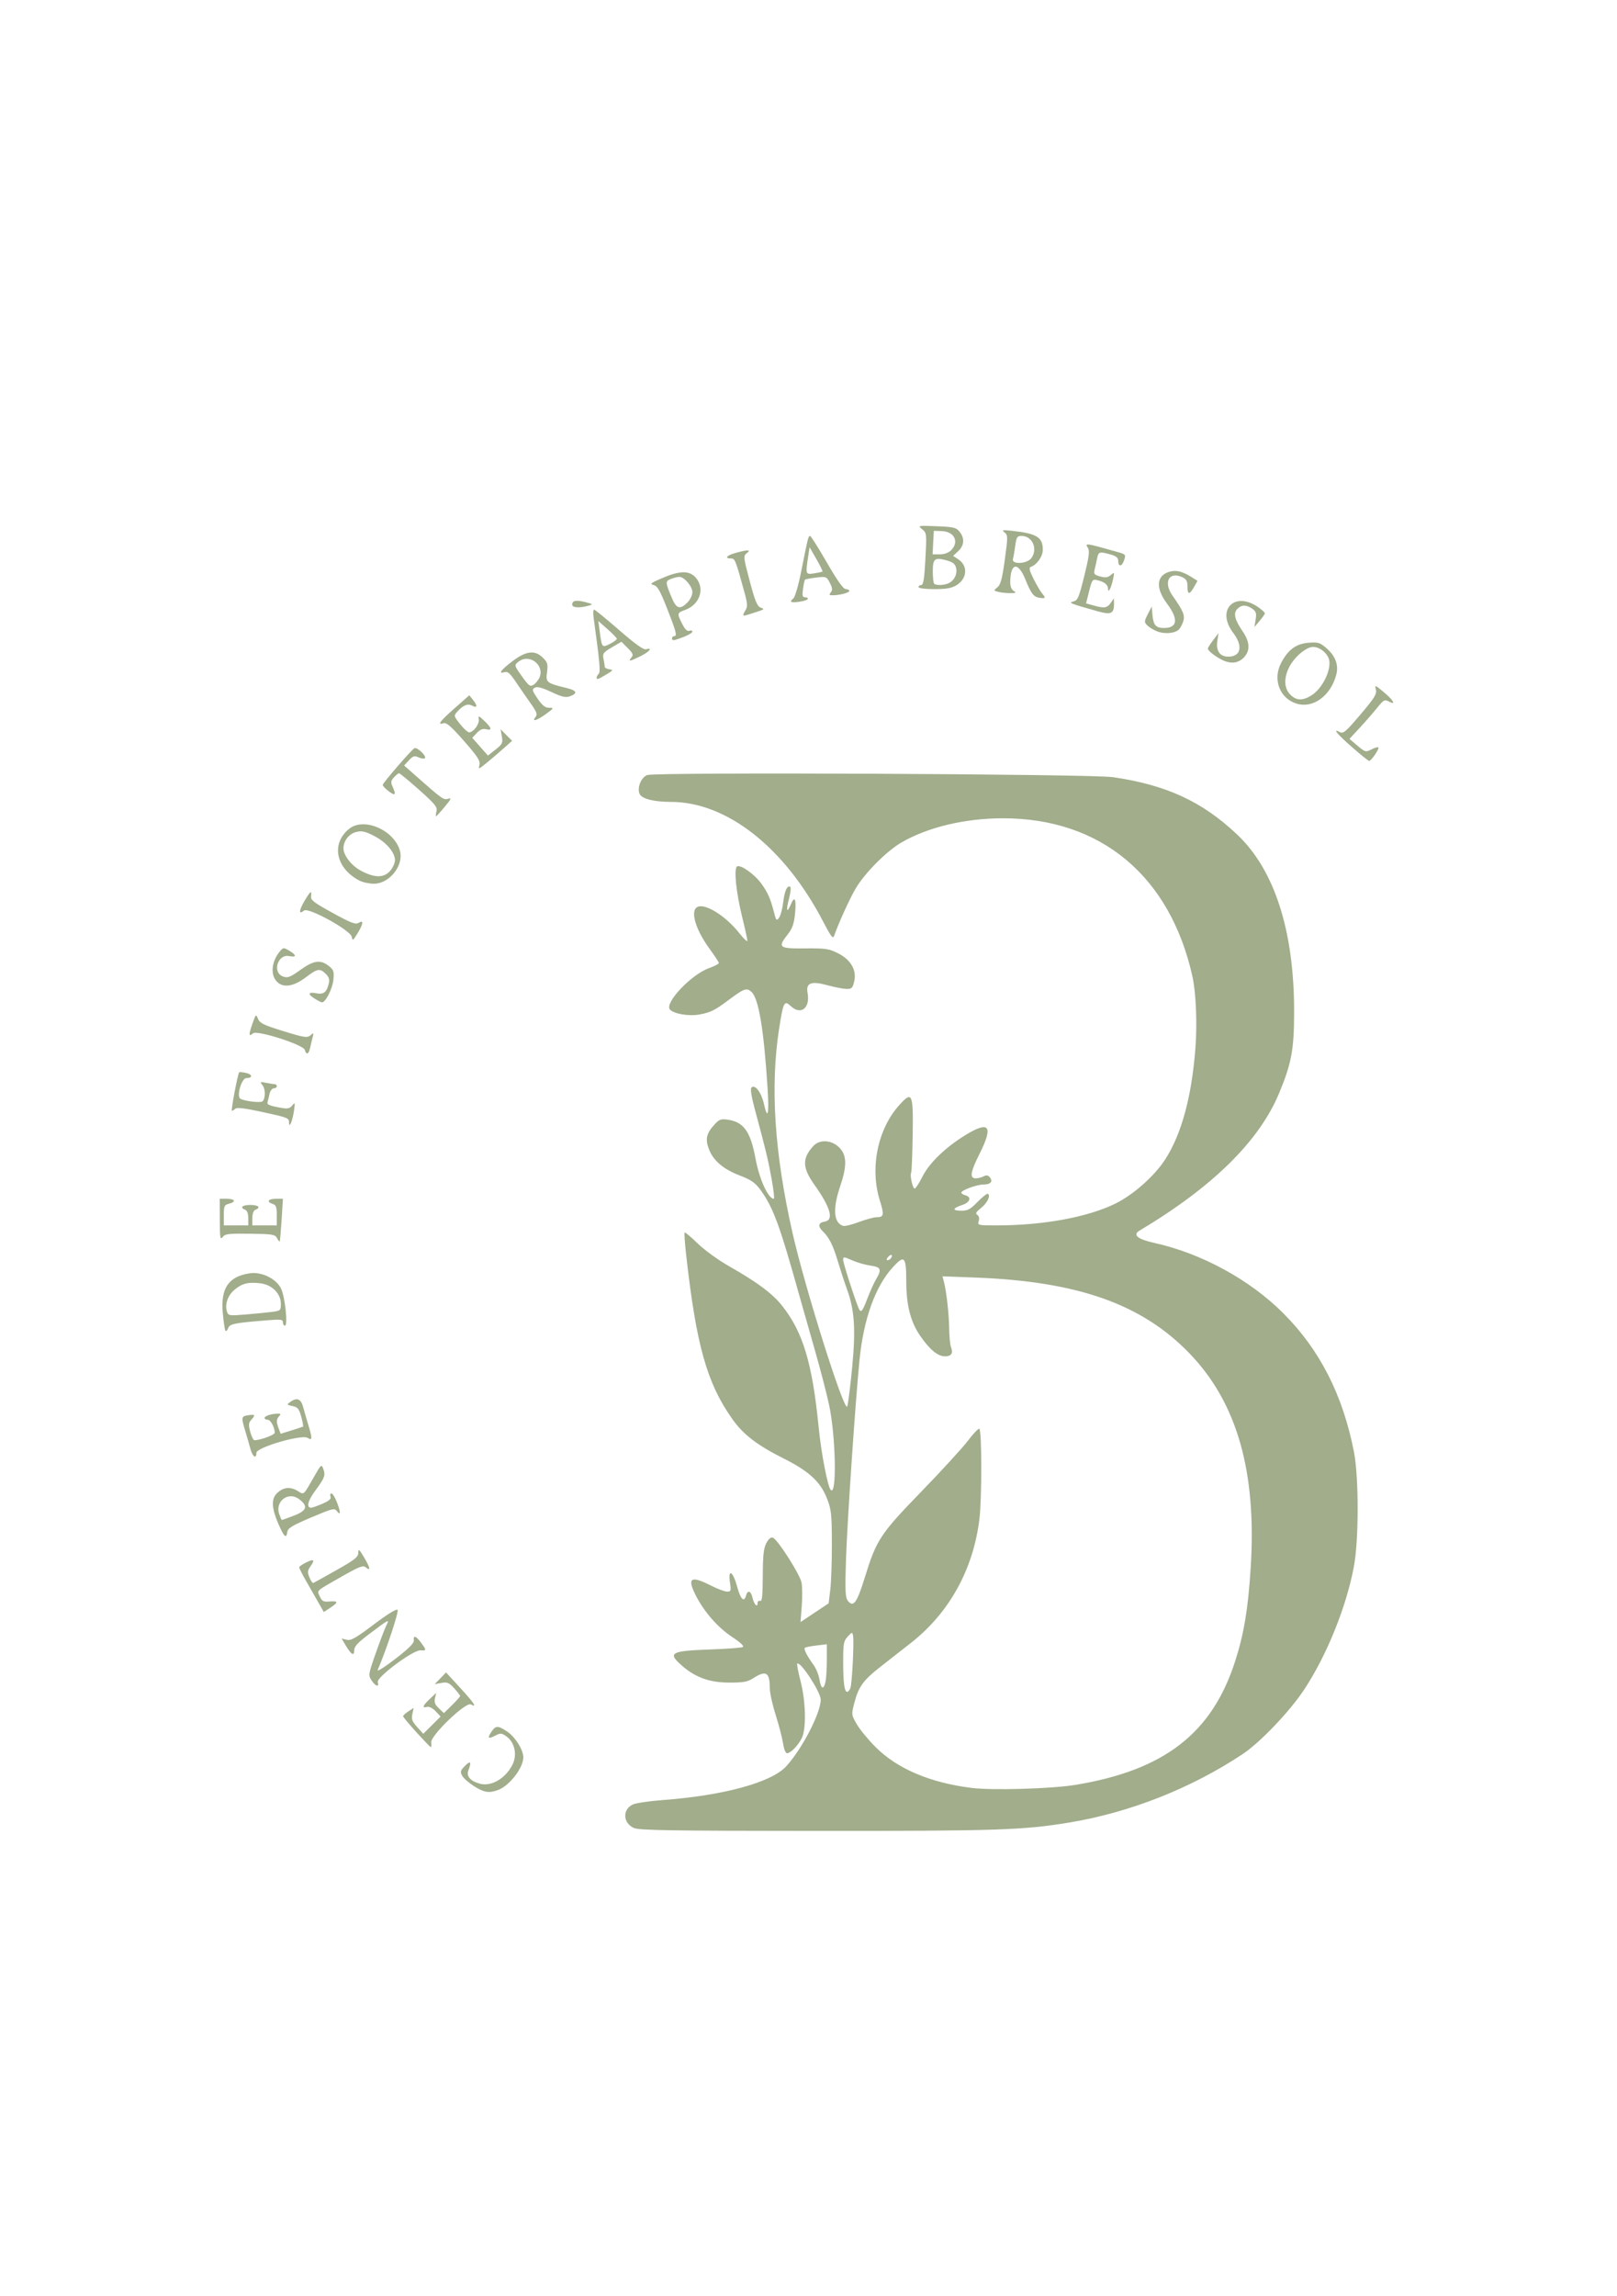 <svg xmlns="http://www.w3.org/2000/svg" xmlns:xlink="http://www.w3.org/1999/xlink" width="112" height="159" xml:space="preserve"><g transform="translate(-561 -138)"><path d="M43.906 126.076C43.144 125.745 43.101 124.795 43.833 124.456 44.045 124.357 44.98 124.22 45.912 124.151 50.13 123.837 53.444 122.933 54.463 121.818 55.569 120.606 56.85 118.137 56.847 117.223 56.845 116.702 55.424 114.538 55.219 114.743 55.183 114.779 55.285 115.311 55.444 115.925 55.817 117.36 55.857 119.259 55.527 119.896 55.258 120.417 54.756 120.922 54.509 120.922 54.415 120.922 54.296 120.623 54.24 120.252 54.186 119.884 53.956 119.004 53.731 118.297 53.505 117.591 53.32 116.755 53.32 116.439 53.32 115.342 53.06 115.18 52.191 115.736 51.778 116.001 51.503 116.052 50.498 116.049 49.138 116.045 48.155 115.69 47.211 114.861 46.219 113.99 46.457 113.861 49.228 113.763 50.353 113.724 51.353 113.649 51.45 113.597 51.561 113.538 51.284 113.278 50.7 112.894 49.693 112.232 48.723 111.114 48.153 109.958 47.59 108.818 47.865 108.663 49.228 109.351 49.689 109.584 50.199 109.775 50.361 109.775 50.632 109.775 50.648 109.721 50.558 109.122 50.414 108.158 50.773 108.375 51.053 109.419 51.284 110.285 51.538 110.551 51.666 110.063 51.776 109.641 52.014 109.711 52.12 110.196 52.221 110.652 52.474 110.915 52.474 110.564 52.474 110.445 52.553 110.378 52.65 110.416 52.785 110.467 52.828 110.063 52.833 108.682 52.839 107.265 52.892 106.785 53.081 106.428 53.241 106.127 53.394 106.002 53.534 106.056 53.873 106.186 55.414 108.594 55.52 109.159 55.573 109.442 55.578 110.169 55.532 110.774L55.447 111.876 56.42 111.23 57.394 110.584 57.509 109.65C57.572 109.137 57.622 107.7 57.619 106.459 57.614 104.431 57.58 104.115 57.282 103.354 56.829 102.196 56.039 101.47 54.27 100.587 52.436 99.672 51.479 98.938 50.715 97.86 48.959 95.382 48.226 92.779 47.523 86.52 47.434 85.721 47.388 85.039 47.421 85.006 47.455 84.972 47.859 85.311 48.32 85.758 48.788 86.213 49.748 86.906 50.498 87.33 52.449 88.434 53.495 89.209 54.167 90.051 55.619 91.871 56.267 94.021 56.709 98.486 56.884 100.249 57.333 102.555 57.544 102.766 57.97 103.192 57.891 99.099 57.431 96.918 57.273 96.172 56.827 94.458 56.438 93.108 56.049 91.758 55.562 90.051 55.355 89.314 53.992 84.448 53.544 83.245 52.644 82.028 52.302 81.564 52.008 81.366 51.212 81.062 50.138 80.652 49.445 80.076 49.137 79.339 48.842 78.632 48.905 78.222 49.397 77.662 49.8 77.203 49.904 77.156 50.378 77.219 51.507 77.371 51.986 78.034 52.335 79.93 52.591 81.323 53.215 82.681 53.599 82.681 53.651 82.681 53.581 82.062 53.444 81.305 53.202 79.973 53.041 79.307 52.275 76.477 52.043 75.623 51.962 75.093 52.049 75.006 52.292 74.763 52.736 75.344 52.914 76.14 53.172 77.293 53.28 76.869 53.17 75.132 52.909 70.984 52.545 68.822 52.035 68.396 51.695 68.112 51.548 68.167 50.427 68.999 49.505 69.684 49.219 69.824 48.451 69.968 47.717 70.105 46.65 69.923 46.397 69.618 46.022 69.166 47.887 67.205 49.101 66.774 49.481 66.639 49.792 66.48 49.792 66.421 49.792 66.362 49.511 65.93 49.166 65.463 48.023 63.909 47.722 62.502 48.534 62.502 49.197 62.502 50.401 63.339 51.209 64.361 51.517 64.75 51.767 64.983 51.766 64.879 51.765 64.775 51.608 64.063 51.418 63.296 50.988 61.569 50.816 59.903 51.053 59.757 51.293 59.608 52.266 60.296 52.737 60.947 53.184 61.563 53.37 61.984 53.61 62.922 53.757 63.498 53.788 63.531 53.961 63.294 54.065 63.152 54.194 62.677 54.247 62.24 54.343 61.439 54.526 61.035 54.734 61.164 54.796 61.202 54.76 61.563 54.653 61.967 54.428 62.818 54.498 63.036 54.78 62.365 55.049 61.725 55.171 62.025 55.063 63.059 54.994 63.714 54.873 64.052 54.569 64.434 53.843 65.348 53.941 65.429 55.754 65.411 57.183 65.397 57.412 65.43 58.047 65.748 58.941 66.195 59.355 66.923 59.161 67.707 59.05 68.157 58.985 68.216 58.612 68.204 58.379 68.196 57.793 68.082 57.311 67.95 56.188 67.642 55.806 67.788 55.935 68.474 56.133 69.528 55.471 70.045 54.768 69.385 54.321 68.966 54.251 69.102 53.964 70.948 53.341 74.946 53.641 79.521 54.887 85.01 55.761 88.859 58.499 97.504 58.685 97.001 58.743 96.844 58.895 95.637 59.023 94.32 59.281 91.666 59.192 90.351 58.656 88.89 58.499 88.463 58.22 87.612 58.035 86.998 57.688 85.85 57.429 85.342 56.961 84.891 56.636 84.578 56.692 84.32 57.099 84.26 57.779 84.16 57.547 83.306 56.408 81.71 55.57 80.536 55.55 79.899 56.326 79.048 56.763 78.567 57.597 78.611 58.129 79.143 58.659 79.673 58.676 80.403 58.188 81.835 57.665 83.373 57.741 84.346 58.4 84.549 58.517 84.584 59.01 84.465 59.497 84.282 59.984 84.1 60.536 83.951 60.723 83.951 61.223 83.951 61.253 83.793 60.942 82.8 60.236 80.548 60.791 77.86 62.304 76.2 63.19 75.228 63.261 75.395 63.215 78.337 63.194 79.674 63.147 80.816 63.11 80.875 63.007 81.041 63.213 81.976 63.353 81.976 63.421 81.976 63.666 81.6 63.898 81.141 64.373 80.2 65.503 79.117 66.894 78.272 68.528 77.278 68.813 77.66 67.855 79.56 67.212 80.834 67.143 81.27 67.582 81.27 67.742 81.27 67.989 81.208 68.131 81.132 68.318 81.032 68.436 81.05 68.558 81.197 68.795 81.483 68.614 81.694 68.131 81.694 67.669 81.694 66.585 82.088 66.585 82.257 66.585 82.317 66.712 82.399 66.867 82.44 67.314 82.557 67.197 82.926 66.657 83.104 65.966 83.332 65.93 83.493 66.566 83.502 67.025 83.509 67.202 83.415 67.716 82.89 68.051 82.549 68.372 82.299 68.429 82.335 68.632 82.46 68.379 82.975 67.943 83.321 67.602 83.591 67.545 83.699 67.693 83.793 67.813 83.87 67.849 84.028 67.79 84.216 67.697 84.507 67.733 84.516 69.02 84.516 72.245 84.516 75.323 83.955 77.249 83.015 78.496 82.407 79.968 81.108 80.711 79.958 81.837 78.219 82.539 75.645 82.798 72.31 82.931 70.604 82.842 68.462 82.592 67.341 81.044 60.417 76.252 56.435 69.469 56.435 66.836 56.435 64.249 57.051 62.425 58.112 61.4 58.708 59.908 60.202 59.271 61.272 58.861 61.958 58.067 63.695 57.773 64.549 57.694 64.775 57.546 64.582 57.014 63.561 54.35 58.451 50.339 55.308 46.477 55.305 45.3 55.304 44.479 55.102 44.311 54.77 44.105 54.363 44.395 53.619 44.824 53.455 45.382 53.242 75.58 53.377 77.097 53.6 80.801 54.142 83.269 55.279 85.691 57.557 88.288 59.999 89.651 64.241 89.636 69.84 89.629 72.4 89.456 73.332 88.603 75.38 87.222 78.699 83.997 81.862 78.922 84.878 78.431 85.169 78.796 85.47 79.946 85.723 83.216 86.441 86.568 88.26 88.889 90.577 91.411 93.094 92.999 96.191 93.775 100.109 94.124 101.874 94.124 106.201 93.773 108.057 93.245 110.851 91.893 114.179 90.329 116.536 89.325 118.049 87.282 120.181 86.065 120.985 82.501 123.342 78.25 125.013 74.064 125.701 70.877 126.225 69.054 126.285 56.523 126.279 46.425 126.274 44.283 126.24 43.906 126.076ZM74.487 123.105C80.642 122.097 83.948 119.548 85.553 114.572 86.164 112.678 86.449 110.969 86.63 108.1 87.046 101.506 85.686 96.758 82.406 93.36 79.118 89.954 74.685 88.385 67.59 88.114L65.28 88.026 65.383 88.423C65.559 89.104 65.728 90.612 65.743 91.642 65.751 92.185 65.808 92.757 65.869 92.912 66.036 93.333 65.896 93.547 65.451 93.547 64.953 93.547 64.373 93.065 63.717 92.105 63.067 91.154 62.775 90.011 62.773 88.402 62.769 86.653 62.651 86.523 61.851 87.39 60.625 88.719 59.81 90.978 59.529 93.829 59.241 96.748 58.683 104.955 58.598 107.517 58.526 109.685 58.547 110.173 58.718 110.397 59.101 110.899 59.353 110.563 59.89 108.829 60.706 106.194 60.963 105.805 63.831 102.86 65.229 101.424 66.677 99.85 67.047 99.362 67.418 98.874 67.772 98.505 67.833 98.543 68.008 98.651 68.012 103.354 67.839 104.765 67.414 108.232 65.767 111.209 63.123 113.289 62.571 113.723 61.627 114.46 61.026 114.925 59.792 115.882 59.467 116.325 59.171 117.464 58.967 118.248 58.969 118.27 59.344 118.921 59.554 119.284 60.142 119.997 60.653 120.503 62.155 121.995 64.421 122.955 67.29 123.314 68.727 123.494 72.843 123.375 74.487 123.105ZM58.898 116.442C59.016 116.164 59.167 113.233 59.086 112.81 59.036 112.551 59.015 112.554 58.717 112.875 58.432 113.18 58.4 113.357 58.402 114.634 58.404 116.08 58.487 116.689 58.684 116.689 58.744 116.689 58.84 116.578 58.898 116.442ZM57.183 115.966C57.232 115.723 57.271 115.048 57.271 114.465L57.271 113.404 56.547 113.49C56.148 113.537 55.788 113.609 55.748 113.65 55.657 113.741 55.893 114.205 56.338 114.812 56.52 115.06 56.709 115.52 56.76 115.835 56.869 116.517 57.061 116.577 57.183 115.966ZM60.077 89.561C60.262 89.075 60.531 88.481 60.676 88.239 61.09 87.549 61.024 87.388 60.292 87.288 59.936 87.239 59.365 87.075 59.022 86.924 58.441 86.666 58.4 86.665 58.4 86.895 58.4 87.105 59.146 89.431 59.458 90.195 59.622 90.596 59.724 90.492 60.077 89.561ZM61.722 86.764C61.874 86.518 61.701 86.466 61.507 86.7 61.396 86.834 61.385 86.915 61.479 86.915 61.562 86.915 61.671 86.847 61.722 86.764ZM32.826 123.19C32.467 122.962 32.099 122.637 32.008 122.466 31.866 122.201 31.894 122.106 32.21 121.79 32.593 121.407 32.669 121.508 32.444 122.099 32.289 122.508 32.568 122.836 33.228 123.021 34.01 123.24 34.989 122.684 35.482 121.741 35.855 121.027 35.653 120.133 35.024 119.722 34.726 119.526 34.651 119.526 34.27 119.723 33.799 119.967 33.738 119.871 34.066 119.402 34.347 119.001 34.509 119.007 35.154 119.446 35.7 119.817 36.246 120.695 36.246 121.205 36.246 121.928 35.298 123.155 34.508 123.453 33.882 123.69 33.527 123.634 32.826 123.19ZM28.849 119.482C28.338 118.922 27.92 118.421 27.92 118.369 27.92 118.317 28.085 118.166 28.287 118.034L28.654 117.793 28.561 118.217C28.484 118.564 28.545 118.727 28.892 119.111L29.317 119.582 29.917 118.987 30.518 118.391 30.174 118.026C29.97 117.809 29.73 117.687 29.581 117.726 29.212 117.823 29.276 117.641 29.774 117.174L30.216 116.76 30.129 117.126C30.063 117.404 30.127 117.572 30.395 117.823L30.747 118.153 31.309 117.604C31.618 117.302 31.871 117.019 31.871 116.974 31.871 116.93 31.685 116.689 31.457 116.44 31.102 116.051 30.978 115.999 30.575 116.073L30.107 116.159 30.501 115.754 30.895 115.349 31.871 116.407C32.849 117.468 33.071 117.809 32.615 117.554 32.265 117.359 29.805 119.71 29.866 120.182 29.888 120.356 29.877 120.499 29.842 120.499 29.806 120.499 29.36 120.041 28.849 119.482ZM25.736 115.898C25.502 115.541 25.511 115.483 26.024 114.028 26.314 113.202 26.643 112.345 26.754 112.123 26.997 111.637 26.98 111.645 25.557 112.711 24.764 113.305 24.534 113.557 24.534 113.831 24.534 114.255 24.316 114.12 23.922 113.449L23.664 113.009 24.016 113.098C24.305 113.17 24.641 112.98 25.887 112.042 26.818 111.342 27.457 110.949 27.537 111.029 27.643 111.135 26.773 113.758 26.159 115.182 26.098 115.323 26.644 114.981 27.372 114.423 28.303 113.709 28.686 113.329 28.663 113.143 28.614 112.759 28.811 112.819 29.164 113.297 29.551 113.821 29.549 113.855 29.132 113.823 28.628 113.784 26.061 115.684 26.167 116.018 26.286 116.392 26.009 116.315 25.736 115.898ZM22.045 110.514C21.835 110.146 21.452 109.477 21.193 109.026 20.935 108.576 20.724 108.159 20.724 108.1 20.724 108.041 20.946 107.887 21.217 107.757 21.761 107.498 21.827 107.571 21.486 108.058 21.297 108.328 21.289 108.448 21.435 108.8 21.53 109.032 21.651 109.203 21.701 109.18 21.752 109.158 22.473 108.759 23.303 108.293 24.585 107.573 24.812 107.393 24.816 107.094 24.82 106.794 24.883 106.846 25.234 107.442 25.657 108.162 25.688 108.396 25.32 108.09 25.149 107.948 24.861 108.059 23.729 108.701 21.811 109.789 21.95 109.665 22.154 110.113 22.299 110.433 22.406 110.491 22.789 110.458 23.431 110.402 23.46 110.504 22.905 110.868L22.427 111.182ZM19.273 105.083C18.816 104.033 18.783 103.39 19.168 103.005 19.592 102.58 20.078 102.514 20.583 102.812 21.088 103.109 20.971 103.211 21.811 101.751 22.246 100.995 22.267 100.978 22.392 101.313 22.557 101.758 22.495 101.923 21.82 102.834 21.315 103.516 21.206 103.989 21.554 103.989 21.628 103.989 21.978 103.865 22.332 103.713 22.8 103.512 22.954 103.377 22.893 103.219 22.848 103.099 22.873 103.001 22.951 103.001 23.028 103.001 23.194 103.257 23.319 103.569 23.595 104.259 23.608 104.577 23.347 104.233 23.168 103.998 23.059 104.023 21.552 104.659 20.254 105.207 19.939 105.396 19.902 105.65 19.83 106.155 19.683 106.022 19.273 105.083ZM20.365 104.531C21.268 104.186 21.359 103.875 20.703 103.387 19.967 102.84 19.034 103.554 19.34 104.43 19.418 104.653 19.501 104.836 19.525 104.836 19.55 104.836 19.927 104.699 20.365 104.531ZM17.346 99.932C17.268 99.641 17.107 99.085 16.989 98.697 16.699 97.74 16.71 97.68 17.196 97.609 17.678 97.538 17.709 97.588 17.398 97.931 17.215 98.134 17.204 98.274 17.333 98.754 17.419 99.072 17.549 99.332 17.622 99.332 18.028 99.332 19.03 98.966 19.03 98.819 19.03 98.445 18.744 97.921 18.54 97.921 18.421 97.921 18.325 97.865 18.325 97.797 18.325 97.659 18.805 97.503 19.235 97.5 19.449 97.498 19.472 97.536 19.341 97.667 19.136 97.872 19.128 98.072 19.305 98.537L19.439 98.888 20.187 98.658C20.598 98.532 20.96 98.411 20.99 98.391 21.02 98.37 20.963 98.062 20.864 97.706 20.71 97.158 20.618 97.046 20.259 96.975 19.864 96.896 19.853 96.877 20.095 96.7 20.558 96.361 20.842 96.468 20.996 97.039 21.075 97.33 21.235 97.886 21.353 98.274 21.646 99.24 21.638 99.377 21.303 99.168 20.896 98.914 17.76 99.826 17.76 100.199 17.76 100.654 17.495 100.483 17.346 99.932ZM15.611 91.772C15.567 91.7 15.487 91.163 15.432 90.577 15.272 88.852 15.82 88.041 17.295 87.82 18.127 87.695 19.148 88.197 19.474 88.89 19.748 89.475 19.95 91.43 19.737 91.43 19.659 91.43 19.595 91.327 19.595 91.2 19.595 90.999 19.451 90.982 18.43 91.066 16.191 91.249 15.91 91.307 15.796 91.615 15.738 91.773 15.654 91.843 15.611 91.772ZM18.783 90.489C19.433 90.409 19.453 90.392 19.453 89.933 19.453 89.208 18.838 88.599 18.011 88.506 17.175 88.412 16.759 88.519 16.229 88.965 15.775 89.347 15.563 89.966 15.718 90.456 15.809 90.743 15.872 90.754 16.964 90.665 17.596 90.613 18.415 90.534 18.783 90.489ZM19.186 85.39C19.051 85.138 18.873 85.109 17.325 85.089 15.828 85.07 15.59 85.099 15.421 85.32 15.255 85.54 15.229 85.379 15.225 84.128L15.22 82.681 15.714 82.681C16.285 82.681 16.372 82.892 15.855 83.022 15.538 83.101 15.502 83.181 15.502 83.813L15.502 84.516 16.349 84.516 17.196 84.516 17.196 84.017C17.196 83.705 17.117 83.489 16.984 83.438 16.583 83.284 16.773 83.105 17.337 83.105 17.9 83.105 18.09 83.284 17.69 83.438 17.557 83.489 17.478 83.705 17.478 84.017L17.478 84.516 18.325 84.516 19.171 84.516 19.171 83.82C19.171 83.248 19.121 83.108 18.889 83.034 18.437 82.891 18.563 82.681 19.101 82.681L19.596 82.681 19.505 84.128C19.455 84.923 19.396 85.595 19.375 85.621 19.353 85.647 19.268 85.543 19.186 85.39ZM20.022 77.433C20.016 77.101 19.968 77.082 18.105 76.679 16.957 76.431 16.399 76.366 16.298 76.467 16.217 76.548 16.111 76.614 16.063 76.614 15.982 76.614 16.466 74.071 16.568 73.954 16.592 73.927 16.807 73.948 17.046 74.001 17.498 74.1 17.511 74.356 17.063 74.356 16.732 74.356 16.367 75.603 16.647 75.777 16.927 75.95 18.067 76.081 18.188 75.954 18.397 75.737 18.393 75.102 18.182 74.846 17.985 74.606 18.001 74.596 18.448 74.685 18.71 74.737 18.98 74.779 19.048 74.779 19.116 74.779 19.171 74.843 19.171 74.92 19.171 74.998 19.077 75.061 18.962 75.061 18.847 75.061 18.715 75.236 18.668 75.449 18.622 75.663 18.56 75.914 18.532 76.007 18.476 76.188 18.652 76.262 19.496 76.411 19.925 76.488 20.075 76.454 20.243 76.243 20.436 76.002 20.446 76.034 20.361 76.614 20.259 77.31 20.03 77.865 20.022 77.433ZM21.115 72.413C21.021 72.055 17.814 71.031 17.529 71.267 17.223 71.522 17.212 71.383 17.48 70.616 17.717 69.939 17.733 69.925 17.868 70.264 17.986 70.558 18.256 70.693 19.493 71.075 21.152 71.588 21.294 71.607 21.561 71.357 21.716 71.212 21.733 71.243 21.657 71.534 21.605 71.728 21.525 72.061 21.479 72.274 21.382 72.716 21.211 72.781 21.115 72.413ZM21.817 68.887C21.294 68.562 21.328 68.397 21.897 68.504 22.416 68.602 22.618 68.449 22.77 67.841 22.84 67.563 22.788 67.389 22.57 67.171 22.166 66.768 21.978 66.797 21.205 67.387 20.365 68.029 19.653 68.151 19.207 67.73 18.701 67.253 18.796 66.29 19.42 65.575 19.62 65.345 19.656 65.345 20.037 65.57 20.557 65.877 20.554 66.046 20.031 65.941 19.225 65.78 18.838 67.083 19.612 67.353 19.927 67.464 20.101 67.397 20.799 66.898 21.724 66.235 22.195 66.168 22.766 66.617 23.113 66.89 23.147 66.993 23.09 67.587 23.032 68.189 22.546 69.141 22.301 69.131 22.248 69.129 22.03 69.019 21.817 68.887ZM24.369 64.621C24.302 64.172 21.357 62.552 21.058 62.8 20.687 63.108 20.696 62.812 21.077 62.161 21.496 61.447 21.61 61.363 21.544 61.818 21.507 62.073 21.746 62.255 23.043 62.964 24.321 63.663 24.63 63.78 24.842 63.648 25.206 63.42 25.172 63.709 24.753 64.39 24.451 64.881 24.412 64.905 24.369 64.621ZM24.886 60.728C23.245 59.875 22.915 58.161 24.197 57.153 25.235 56.336 27.352 57.28 27.711 58.72 27.959 59.714 26.956 60.951 25.904 60.949 25.577 60.949 25.119 60.849 24.886 60.728ZM27.077 59.997C27.23 59.802 27.356 59.501 27.356 59.329 27.356 58.789 26.751 58.082 25.929 57.662 25.278 57.329 25.064 57.282 24.663 57.383 24.041 57.541 23.635 58.254 23.847 58.815 24.03 59.296 24.496 59.792 25.026 60.068 26.005 60.577 26.638 60.555 27.077 59.997ZM30.233 55.954C30.306 55.661 30.139 55.456 29.03 54.472 28.321 53.844 27.696 53.33 27.641 53.33 27.586 53.33 27.425 53.458 27.285 53.613 27.071 53.849 27.056 53.956 27.192 54.255 27.453 54.828 27.385 54.913 26.932 54.578 26.7 54.406 26.509 54.206 26.509 54.134 26.509 54.008 28.407 51.814 28.696 51.606 28.863 51.486 29.573 52.148 29.43 52.291 29.377 52.344 29.18 52.319 28.994 52.234 28.705 52.102 28.608 52.132 28.323 52.437L27.991 52.794 28.626 53.353C30.65 55.137 30.724 55.19 31.038 55.09 31.296 55.008 31.256 55.101 30.803 55.643 30.504 56.001 30.234 56.294 30.203 56.294 30.172 56.294 30.186 56.141 30.233 55.954ZM33.21 52.748C33.277 52.474 33.081 52.173 32.139 51.105 31.253 50.099 30.924 49.815 30.723 49.879 30.254 50.028 30.462 49.749 31.493 48.842L32.505 47.953 32.753 48.258C33.083 48.666 33.067 48.86 32.718 48.674 32.399 48.503 32.087 48.624 31.677 49.078 31.42 49.362 31.424 49.378 31.867 49.938 32.115 50.251 32.398 50.508 32.496 50.508 32.789 50.508 33.215 49.935 33.164 49.611 33.12 49.335 33.153 49.345 33.552 49.723 34.069 50.215 34.107 50.402 33.667 50.292 33.44 50.235 33.252 50.311 33.028 50.549L32.711 50.887 33.254 51.499 33.797 52.112 34.322 51.698C34.797 51.324 34.839 51.237 34.761 50.79L34.674 50.296 35.072 50.695 35.47 51.093 34.835 51.655C34.485 51.964 33.958 52.412 33.663 52.65 33.142 53.071 33.129 53.074 33.21 52.748ZM93.678 51.555C92.608 50.622 92.26 50.202 92.795 50.488 93.04 50.62 93.211 50.476 94.231 49.279 95.206 48.136 95.376 47.864 95.301 47.566 95.215 47.221 95.23 47.226 95.813 47.707 96.511 48.283 96.733 48.667 96.205 48.385 95.903 48.223 95.838 48.258 95.377 48.828 95.102 49.169 94.56 49.788 94.172 50.204L93.468 50.961 94.025 51.429C94.56 51.878 94.598 51.888 94.99 51.686 95.214 51.57 95.43 51.508 95.47 51.548 95.556 51.633 94.974 52.485 94.832 52.48 94.78 52.478 94.26 52.062 93.678 51.555ZM37.094 49.448C37.241 49.271 37.181 49.109 36.745 48.495 36.456 48.089 35.993 47.422 35.717 47.013 35.318 46.423 35.157 46.288 34.937 46.357 34.471 46.505 34.716 46.182 35.53 45.575 36.464 44.88 37.062 44.821 37.61 45.369 37.928 45.687 37.964 45.812 37.888 46.361 37.792 47.066 37.851 47.113 39.245 47.45 39.965 47.623 40.039 47.821 39.462 48.025 39.179 48.124 38.905 48.06 38.189 47.725 37.535 47.419 37.21 47.335 37.042 47.429 36.833 47.546 36.854 47.628 37.239 48.188 37.563 48.658 37.762 48.815 38.038 48.815 38.385 48.815 38.373 48.838 37.82 49.238 37.186 49.698 36.792 49.812 37.094 49.448ZM37.361 46.743C37.75 45.888 36.681 45.053 35.928 45.624 35.601 45.873 35.603 45.883 36.185 46.693 36.625 47.305 36.722 47.373 36.951 47.23 37.095 47.14 37.28 46.92 37.361 46.743ZM89.817 48.53C88.647 48.175 88.14 46.879 88.726 45.74 89.197 44.825 89.763 44.402 90.612 44.331 91.277 44.276 91.417 44.314 91.834 44.666 92.493 45.22 92.737 45.857 92.553 46.541 92.162 47.993 90.951 48.874 89.817 48.53ZM90.822 47.969C91.648 47.465 92.311 46.017 92.013 45.364 91.792 44.878 91.213 44.532 90.797 44.636 90.296 44.762 89.614 45.385 89.297 46.005 88.911 46.763 88.937 47.473 89.368 47.904 89.787 48.323 90.21 48.342 90.822 47.969ZM41.326 46.726C41.326 46.664 41.391 46.549 41.47 46.469 41.602 46.337 41.538 45.645 41.113 42.571 41.073 42.279 41.089 42.042 41.148 42.042 41.207 42.043 41.985 42.676 42.878 43.449 44.003 44.423 44.577 44.832 44.748 44.779 45.246 44.626 44.976 44.958 44.356 45.259 43.598 45.627 43.488 45.643 43.732 45.349 43.886 45.163 43.847 45.062 43.479 44.694L43.043 44.258 42.381 44.646C41.774 45.002 41.727 45.069 41.805 45.46 41.852 45.695 41.89 45.938 41.89 46 41.89 46.063 42.033 46.134 42.208 46.159 42.492 46.199 42.469 46.237 41.988 46.522 41.397 46.871 41.326 46.893 41.326 46.726ZM42.321 44.366C42.55 44.248 42.731 44.105 42.724 44.049 42.716 43.992 42.425 43.694 42.075 43.387L41.44 42.827 41.535 43.528C41.694 44.71 41.681 44.697 42.321 44.366ZM84.576 45.475C84.097 45.222 83.659 44.865 83.659 44.728 83.659 44.678 83.825 44.417 84.029 44.15L84.398 43.664 84.315 44.222C84.215 44.895 84.497 45.287 85.082 45.287 85.957 45.287 86.108 44.553 85.419 43.648 84.199 42.044 85.534 40.723 87.186 41.9 87.419 42.066 87.61 42.245 87.609 42.298 87.609 42.351 87.447 42.585 87.248 42.818L86.888 43.241 86.971 42.723C87.04 42.291 87.001 42.167 86.736 41.982 86.329 41.696 85.997 41.699 85.705 41.991 85.41 42.286 85.515 42.734 86.066 43.535 86.584 44.287 86.606 44.892 86.135 45.364 85.734 45.765 85.197 45.803 84.576 45.475ZM46.547 44.017C46.547 43.939 46.61 43.876 46.688 43.876 46.92 43.876 46.85 43.598 46.21 41.974 45.71 40.706 45.538 40.41 45.264 40.345 44.984 40.279 45.085 40.2 45.895 39.856 47.103 39.342 47.763 39.34 48.201 39.849 48.841 40.593 48.472 41.696 47.46 42.062 46.888 42.269 46.881 42.301 47.253 43.03 47.446 43.409 47.602 43.559 47.747 43.503 47.863 43.459 47.958 43.484 47.958 43.559 47.958 43.635 47.686 43.8 47.353 43.927 46.649 44.196 46.547 44.208 46.547 44.017ZM47.612 41.554C47.802 41.363 47.958 41.043 47.958 40.842 47.958 40.446 47.394 39.784 47.056 39.784 46.941 39.784 46.68 39.847 46.476 39.925 46.068 40.08 46.072 40.157 46.562 41.3 46.857 41.989 47.114 42.051 47.612 41.554ZM80.171 43.553C79.921 43.459 79.607 43.272 79.473 43.138 79.243 42.906 79.244 42.865 79.501 42.362L79.773 41.83 79.822 42.392C79.883 43.11 80.057 43.311 80.614 43.311 81.562 43.311 81.642 42.707 80.837 41.635 80.009 40.533 80.096 39.657 81.058 39.416 81.485 39.309 81.904 39.414 82.491 39.776L82.945 40.057 82.703 40.484C82.387 41.038 82.248 41.025 82.248 40.441 82.248 40.07 82.17 39.934 81.879 39.802 80.968 39.387 80.563 40.154 81.209 41.072 81.981 42.169 82.096 42.455 81.943 42.892 81.866 43.114 81.722 43.362 81.624 43.443 81.333 43.685 80.658 43.736 80.171 43.553ZM51.486 42.392C51.486 42.352 51.561 42.199 51.653 42.051 51.786 41.839 51.77 41.598 51.574 40.889 50.941 38.592 50.91 38.514 50.629 38.514 50.139 38.514 50.343 38.294 50.994 38.12 51.82 37.898 52.045 37.908 51.724 38.152 51.48 38.337 51.489 38.421 51.926 40.066 52.29 41.432 52.444 41.811 52.676 41.9 52.99 42.022 53.009 42.009 52.064 42.311 51.516 42.487 51.486 42.491 51.486 42.392ZM76.039 42.16C74.103 41.618 73.984 41.571 74.339 41.483 74.65 41.406 74.728 41.224 75.102 39.723 75.433 38.392 75.484 37.997 75.354 37.788 75.135 37.437 75.158 37.44 77.266 38.03 77.996 38.234 77.998 38.236 77.852 38.656 77.696 39.103 77.45 39.101 77.45 38.653 77.45 38.464 77.294 38.343 76.921 38.239 76.156 38.026 76.083 38.047 75.993 38.497 75.948 38.721 75.871 39.067 75.821 39.266 75.74 39.586 75.785 39.642 76.202 39.756 76.568 39.855 76.733 39.833 76.939 39.657 77.192 39.44 77.199 39.452 77.099 39.925 76.968 40.542 76.755 40.961 76.749 40.612 76.744 40.328 76.504 40.132 76.021 40.016 75.667 39.932 75.64 39.967 75.437 40.771L75.225 41.614 75.738 41.756C76.488 41.965 76.685 41.936 76.932 41.583L77.153 41.265 77.161 41.571C77.179 42.318 76.979 42.423 76.039 42.16ZM39.632 41.7C39.632 41.413 39.903 41.363 40.549 41.528 41.076 41.663 41.09 41.68 40.761 41.773 40.141 41.947 39.632 41.915 39.632 41.7ZM54.8 41.498C54.764 41.463 54.829 41.364 54.944 41.279 55.065 41.188 55.298 40.392 55.504 39.36 55.966 37.05 55.989 36.961 56.11 36.963 56.166 36.963 56.689 37.787 57.271 38.794 57.986 40.029 58.41 40.625 58.577 40.627 58.712 40.629 58.824 40.686 58.824 40.754 58.824 40.881 58.155 41.054 57.66 41.054 57.431 41.054 57.41 41.015 57.545 40.852 57.676 40.695 57.661 40.552 57.479 40.199 57.252 39.76 57.225 39.75 56.534 39.832 56.142 39.878 55.793 39.944 55.759 39.979 55.724 40.014 55.661 40.302 55.618 40.619 55.554 41.096 55.582 41.195 55.779 41.195 55.911 41.195 55.983 41.251 55.94 41.32 55.857 41.456 54.905 41.604 54.8 41.498ZM56.969 39.419C56.997 39.396 56.807 39.008 56.547 38.557L56.075 37.737 55.978 38.373C55.788 39.614 55.796 39.635 56.389 39.543 56.68 39.498 56.941 39.442 56.969 39.419ZM71.992 41.227C71.588 41.162 71.42 40.943 71.024 39.964 70.514 38.705 69.979 38.807 69.973 40.165 69.972 40.447 70.064 40.67 70.218 40.76 70.42 40.877 70.375 40.904 69.971 40.906 69.7 40.907 69.326 40.868 69.142 40.819 68.811 40.73 68.81 40.726 69.086 40.503 69.306 40.325 69.415 39.922 69.597 38.599 69.816 37.012 69.815 36.91 69.582 36.723 69.367 36.55 69.432 36.536 70.112 36.61 71.81 36.794 72.229 37.052 72.229 37.912 72.229 38.375 71.819 38.956 71.392 39.098 71.253 39.145 71.303 39.352 71.593 39.931 71.805 40.354 72.077 40.812 72.197 40.949 72.453 41.239 72.412 41.294 71.992 41.227ZM71.445 38.482C71.898 37.835 71.502 36.961 70.756 36.961 70.452 36.961 70.401 37.04 70.321 37.632 70.271 38 70.199 38.413 70.162 38.549 70.05 38.952 71.156 38.894 71.445 38.482ZM63.621 40.489C63.621 40.411 63.707 40.348 63.811 40.348 63.956 40.348 64.025 39.917 64.098 38.552 64.191 36.798 64.186 36.751 63.872 36.498 63.556 36.243 63.571 36.24 64.876 36.292 66.053 36.339 66.23 36.381 66.463 36.669 66.826 37.117 66.791 37.62 66.371 38.009L66.016 38.338 66.369 38.569C67.057 39.019 67 39.903 66.254 40.357 65.916 40.564 65.546 40.629 64.715 40.63 64.079 40.63 63.621 40.571 63.621 40.489ZM65.744 40.204C66.127 39.998 66.324 39.565 66.22 39.153 66.154 38.888 65.989 38.76 65.567 38.647 64.737 38.423 64.609 38.524 64.609 39.403 64.609 39.819 64.651 40.202 64.703 40.254 64.845 40.396 65.439 40.367 65.744 40.204ZM65.879 37.949C66.455 37.373 66.105 36.656 65.234 36.627L64.68 36.609 64.637 37.42 64.595 38.231 65.096 38.231C65.409 38.231 65.703 38.125 65.879 37.949Z" fill="#A1AD8B" transform="matrix(1 0 0 1.004 561 138.004)"></path></g></svg>